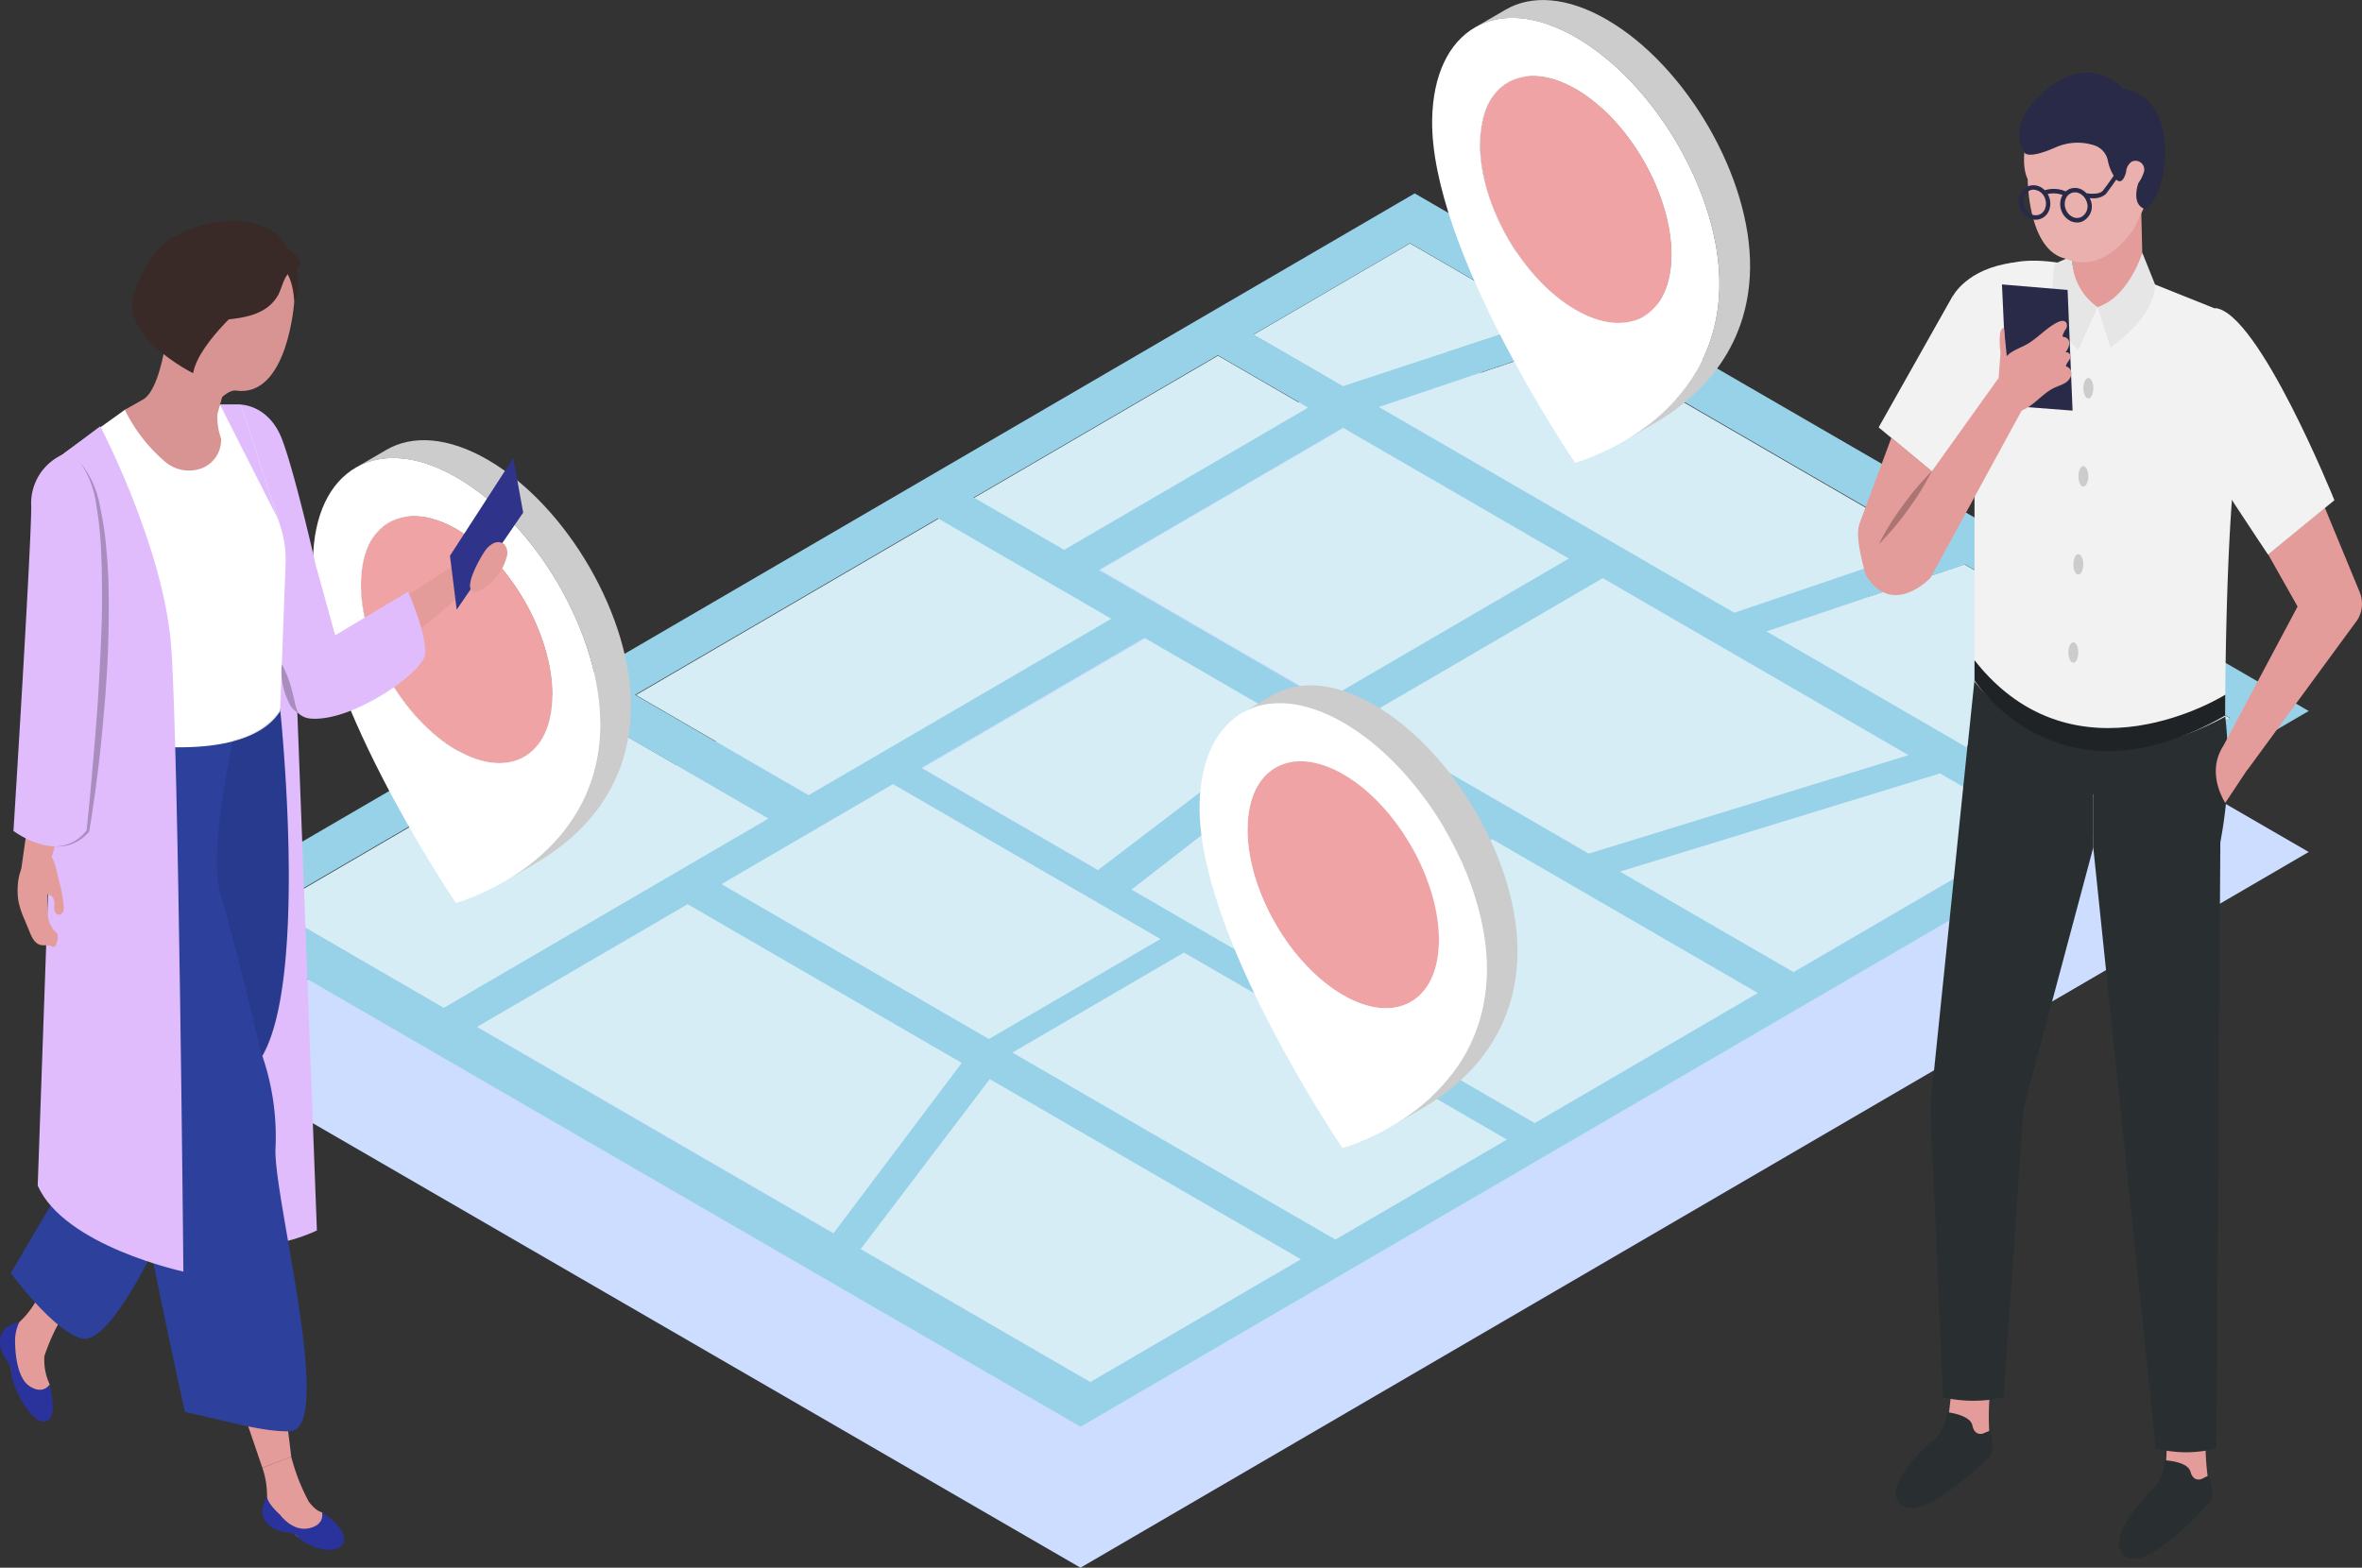 <svg xmlns="http://www.w3.org/2000/svg" width="238" height="158" viewBox="0 0 238 158">
  <rect x="0" y="0" width="238" height="158" fill="#333333" stroke="none"/>
  <g id="pr_slide_pp04" transform="translate(-1414 -3616.199)">
    <g id="그룹_13242" data-name="그룹 13242" transform="translate(1432.789 3616.199)">
      <g id="그룹_13191" data-name="그룹 13191" transform="translate(0 33.701)">
        <path id="패스_24577" data-name="패스 24577" d="M2154.945,509.876,2031.19,582.009l-90.085-52.166L2064.86,457.71Z" transform="translate(-1941.105 -457.71)" fill="#cdf"/>
      </g>
      <g id="그룹_13211" data-name="그룹 13211" transform="translate(0.003 19.493)">
        <g id="그룹_13192" data-name="그룹 13192" transform="translate(120.047 14.81)">
          <path id="패스_24578" data-name="패스 24578" d="M2175.876,479.361l-19.982,6.793L2120,465.362l20.038-6.761Z" transform="translate(-2120.001 -458.602)" fill="#d6edf6"/>
        </g>
        <g id="그룹_13193" data-name="그룹 13193" transform="translate(107.486 5.039)">
          <path id="패스_24579" data-name="패스 24579" d="M2130.463,451.909l-20.214,6.659-9.024-5.228,15.8-9.214Z" transform="translate(-2101.224 -444.126)" fill="#d6edf6"/>
        </g>
        <g id="그룹_13194" data-name="그룹 13194" transform="translate(118.026 38.75)">
          <path id="패스_24580" data-name="패스 24580" d="M2172.508,512.116l-32.286,9.948L2116.988,508.6l24.649-14.372Z" transform="translate(-2116.988 -494.232)" fill="#d6edf6"/>
        </g>
        <g id="그룹_13199" data-name="그룹 13199" transform="translate(8.463 23.571)" style="isolation: isolate">
          <g id="그룹_13195" data-name="그룹 13195" transform="translate(83.64)">
            <path id="패스_24581" data-name="패스 24581" d="M2125.468,484.941l-24.649,14.372L2078.01,486.1l24.649-14.372Z" transform="translate(-2078.01 -471.728)" fill="#d6edf6"/>
          </g>
          <g id="그룹_13196" data-name="그룹 13196" transform="translate(36.824 9.157)">
            <path id="패스_24582" data-name="패스 24582" d="M2056.5,495.434l-30.577,17.829-17.5-10.14L2039,485.294Z" transform="translate(-2008.424 -485.294)" fill="#d6edf6"/>
          </g>
          <g id="그룹_13197" data-name="그룹 13197" transform="translate(65.714 21.233)">
            <path id="패스_24583" data-name="패스 24583" d="M2088.709,511.762,2069.2,526.65l-17.83-10.329,22.532-13.138Z" transform="translate(-2051.365 -503.183)" fill="#d6edf6"/>
          </g>
          <g id="그룹_13198" data-name="그룹 13198" transform="translate(0 29.342)">
            <path id="패스_24584" data-name="패스 24584" d="M2003.976,525.336l-32.783,19.115-17.5-10.14,32.783-19.115Z" transform="translate(-1953.689 -515.197)" fill="#d6edf6"/>
          </g>
        </g>
        <g id="그룹_13200" data-name="그룹 13200" transform="translate(79.292 16.353)">
          <path id="패스_24585" data-name="패스 24585" d="M2093,466.172l-24.649,14.372-9.123-5.285,24.649-14.372Z" transform="translate(-2059.232 -460.887)" fill="#d6edf6"/>
        </g>
        <g id="그룹_13201" data-name="그룹 13201" transform="translate(95.176 55.188)">
          <path id="패스_24586" data-name="패스 24586" d="M2116.073,526.661,2093.541,539.8l-10.648-6.168,19.332-14.992Z" transform="translate(-2082.893 -518.639)" fill="#d6edf6"/>
        </g>
        <g id="그룹_13210" data-name="그룹 13210" style="isolation: isolate">
          <g id="그룹_13202" data-name="그룹 13202" transform="translate(159.099 37.384)">
            <path id="패스_24587" data-name="패스 24587" d="M2224.985,507.7l-15.8,9.214-30.991-17.953,20.038-6.761Z" transform="translate(-2178.191 -492.197)" fill="#d6edf6"/>
          </g>
          <g id="그룹_13203" data-name="그룹 13203" transform="translate(144.301 58.433)">
            <path id="패스_24588" data-name="패스 24588" d="M2198.384,529.169l-24.649,14.372-17.538-10.16,32.325-9.926Z" transform="translate(-2156.196 -523.457)" fill="#d6edf6"/>
          </g>
          <g id="그룹_13204" data-name="그룹 13204" transform="translate(109.021 65.053)">
            <path id="패스_24589" data-name="패스 24589" d="M2152.9,548.848l-22.532,13.138-26.816-15.534,22.532-13.138Z" transform="translate(-2103.554 -533.314)" fill="#d6edf6"/>
          </g>
          <g id="그룹_13205" data-name="그룹 13205" transform="translate(29.309 71.58)">
            <path id="패스_24590" data-name="패스 24590" d="M2033.626,559.062l-12.962,17.219-35.991-20.849,21.273-12.4Z" transform="translate(-1984.673 -543.028)" fill="#d6edf6"/>
          </g>
          <g id="그룹_13206" data-name="그룹 13206" transform="translate(67.888 89.192)">
            <path id="패스_24591" data-name="패스 24591" d="M2086.717,587.408l-21.274,12.4-23.187-13.432,13.04-17.174Z" transform="translate(-2042.256 -569.207)" fill="#d6edf6"/>
          </g>
          <g id="그룹_13207" data-name="그룹 13207">
            <path id="패스_24592" data-name="패스 24592" d="M2064.864,436.661l90.085,52.166L2031.194,560.96l-90.085-52.166Zm-94.5,84.015,35.924,20.8,12.938-17.181-27.628-16-21.234,12.377m88.85-30.9,23.191,13.429,32.225-9.926-30.813-17.843-24.6,14.34m-27.039,66.693,21.234-12.376-31.362-18.161-13.014,17.135,23.143,13.4m84.833-84.318-35.77-20.713-20,6.746,35.825,20.745,19.944-6.778m-40.048,58.215,22.49-13.109-26.766-15.5-22.49,13.109,26.766,15.5m-109.931-11.621,32.721-19.073-17.471-10.117-32.721,19.072,17.471,10.118M2055.8,487.8l24.6-14.34-22.765-13.183-24.6,14.34L2055.8,487.8m1.057,54.277,17.242-10.05-32.472-18.8-17.242,10.049,32.472,18.8m-53.079-44.758,30.519-17.789-17.471-10.117L1986.311,487.2l17.471,10.117m127.463,1.4,15.772-9.193-26.706-15.465-20,6.746,30.934,17.913m-118.952-2.487-17.242,10.05,26.89,15.572,17.242-10.05-26.89-15.572m90.754,18.923,24.6-14.341-9.844-5.7-32.264,9.9,17.505,10.137m-50.626-25.135-14.783-8.56-22.49,13.109,17.8,10.305,19.477-14.854m-16.1,16.808,10.628,6.154,22.49-13.109-13.822-8-19.3,14.959m8.715-53.855-24.6,14.34,9.106,5.273,24.6-14.34-9.106-5.274m19.367-11.289-15.773,9.193,9.008,5.216,20.177-6.644-13.411-7.766" transform="translate(-1941.109 -436.661)" fill="#98d2e9"/>
          </g>
          <g id="그룹_13208" data-name="그룹 13208" transform="translate(53.915 59.541)">
            <path id="패스_24593" data-name="패스 24593" d="M2065.654,540.722l-17.275,10.073-26.941-15.606,17.275-10.073Z" transform="translate(-2021.438 -525.116)" fill="#d6edf6"/>
          </g>
          <g id="그룹_13209" data-name="그룹 13209" transform="translate(83.232 76.512)">
            <path id="패스_24594" data-name="패스 24594" d="M2114.937,569.187l-17.275,10.073-32.533-18.846,17.275-10.073Z" transform="translate(-2065.129 -550.341)" fill="#d6edf6"/>
          </g>
        </g>
      </g>
      <g id="그룹_13221" data-name="그룹 13221" transform="translate(125.52 0)">
        <g id="그룹_13220" data-name="그룹 13220" style="isolation: isolate">
          <g id="그룹_13212" data-name="그룹 13212" transform="translate(4.825 7.655)">
            <path id="패스_24595" data-name="패스 24595" d="M2139.847,419.124l-3.091,1.8a8.017,8.017,0,0,0-1.493,5.061c-.017,6.141,4.289,13.623,9.616,16.708l3.091-1.8c-5.326-3.086-9.634-10.567-9.616-16.708A8.018,8.018,0,0,1,2139.847,419.124Z" transform="translate(-2135.263 -419.124)" fill="#fff"/>
          </g>
          <g id="그룹_13213" data-name="그룹 13213" transform="translate(6.318 6.507)">
            <path id="패스_24596" data-name="패스 24596" d="M2140.573,418.572a4.768,4.768,0,0,1,1.321-1.147l-3.091,1.8a4.766,4.766,0,0,0-1.322,1.148l2.569-1.5.261-.153.034-.02.068-.04.033-.02.033-.019A.594.594,0,0,0,2140.573,418.572Z" transform="translate(-2137.482 -417.424)" fill="#fff"/>
          </g>
          <g id="그룹_13214" data-name="그룹 13214" transform="translate(14.441 29.423)">
            <path id="패스_24597" data-name="패스 24597" d="M2159.51,452.047c-1.754,1.023-4.183.879-6.863-.674l-3.092,1.8c2.681,1.553,5.109,1.7,6.863.674Z" transform="translate(-2149.556 -451.373)" fill="#fff"/>
          </g>
          <g id="그룹_13215" data-name="그룹 13215" transform="translate(7.639 5.854)">
            <path id="패스_24598" data-name="패스 24598" d="M2142.537,417.109l-3.092,1.8c1.754-1.023,4.184-.879,6.864.674l3.092-1.8C2146.721,416.23,2144.292,416.086,2142.537,417.109Z" transform="translate(-2139.446 -416.456)" fill="#f0a3a4"/>
          </g>
          <g id="그룹_13216" data-name="그룹 13216" transform="translate(14.504 7.181)">
            <path id="패스_24599" data-name="패스 24599" d="M2156.449,443.141l3.091-1.8c1.731-1.01,2.805-3.156,2.813-6.207.018-6.144-4.286-13.625-9.613-16.71l-3.092,1.8c5.327,3.086,9.631,10.565,9.614,16.709C2159.254,439.985,2158.18,442.131,2156.449,443.141Z" transform="translate(-2149.649 -418.422)" fill="#f0a3a4"/>
          </g>
          <g id="그룹_13217" data-name="그룹 13217" transform="translate(4.825 7.656)">
            <path id="패스_24600" data-name="패스 24600" d="M2144.941,420.454c-5.326-3.086-9.661-.61-9.678,5.534s4.289,13.623,9.616,16.708,9.659.608,9.676-5.532S2150.268,423.539,2144.941,420.454Z" transform="translate(-2135.263 -419.126)" fill="#f0a3a4"/>
          </g>
          <g id="그룹_13218" data-name="그룹 13218" transform="translate(4.292)">
            <path id="패스_24601" data-name="패스 24601" d="M2149.485,452.254l3.091-1.8c4.179-2.437,9.513-7.19,9.635-15.623.13-9.154-6.433-20.436-14.423-25.064-4.007-2.321-7.611-2.528-10.226-1l-3.091,1.8c2.615-1.524,6.219-1.318,10.226,1,7.99,4.629,14.553,15.91,14.423,25.065C2159,445.064,2153.665,449.817,2149.485,452.254Z" transform="translate(-2134.471 -407.784)" fill="#ccc"/>
          </g>
          <g id="그룹_13219" data-name="그룹 13219" transform="translate(0 1.802)">
            <path id="패스_24602" data-name="패스 24602" d="M2142.609,412.434c7.99,4.629,14.553,15.91,14.423,25.065-.195,13.54-13.826,17.592-14.544,17.8-.73-1.087-14.586-21.744-14.4-34.569C2128.231,411.588,2134.618,407.8,2142.609,412.434Zm-.078,27.444c5.327,3.086,9.659.608,9.676-5.533s-4.286-13.624-9.613-16.709-9.661-.61-9.679,5.534,4.29,13.623,9.616,16.708" transform="translate(-2128.091 -410.454)" fill="#fff"/>
          </g>
        </g>
      </g>
      <g id="그룹_13231" data-name="그룹 13231" transform="translate(102.085 69.065)">
        <g id="그룹_13230" data-name="그룹 13230" style="isolation: isolate">
          <g id="그룹_13222" data-name="그룹 13222" transform="translate(4.825 7.655)">
            <path id="패스_24603" data-name="패스 24603" d="M2104.937,521.7l-3.092,1.8a8.013,8.013,0,0,0-1.493,5.06c-.017,6.141,4.29,13.623,9.616,16.708l3.091-1.8c-5.326-3.086-9.634-10.567-9.616-16.708A8.011,8.011,0,0,1,2104.937,521.7Z" transform="translate(-2100.352 -521.696)" fill="#fff"/>
          </g>
          <g id="그룹_13223" data-name="그룹 13223" transform="translate(6.319 6.507)">
            <path id="패스_24604" data-name="패스 24604" d="M2105.663,521.143a4.766,4.766,0,0,1,1.321-1.147l-3.091,1.8a4.776,4.776,0,0,0-1.321,1.148l2.57-1.5.26-.153.034-.02.068-.04.034-.02.032-.019A.619.619,0,0,0,2105.663,521.143Z" transform="translate(-2102.572 -519.996)" fill="#fff"/>
          </g>
          <g id="그룹_13224" data-name="그룹 13224" transform="translate(14.441 29.423)">
            <path id="패스_24605" data-name="패스 24605" d="M2124.6,554.619c-1.754,1.023-4.182.879-6.863-.674l-3.092,1.8c2.681,1.553,5.11,1.7,6.863.674Z" transform="translate(-2114.645 -553.945)" fill="#fff"/>
          </g>
          <g id="그룹_13225" data-name="그룹 13225" transform="translate(7.639 5.853)">
            <path id="패스_24606" data-name="패스 24606" d="M2107.626,519.681l-3.091,1.8c1.754-1.023,4.184-.879,6.865.674l3.091-1.8C2111.81,518.8,2109.381,518.658,2107.626,519.681Z" transform="translate(-2104.535 -519.028)" fill="#f0a3a4"/>
          </g>
          <g id="그룹_13226" data-name="그룹 13226" transform="translate(14.504 7.181)">
            <path id="패스_24607" data-name="패스 24607" d="M2121.539,545.713l3.092-1.8c1.731-1.009,2.8-3.156,2.813-6.206.017-6.144-4.287-13.625-9.613-16.71l-3.092,1.8c5.326,3.086,9.631,10.565,9.613,16.709C2124.344,542.557,2123.27,544.7,2121.539,545.713Z" transform="translate(-2114.739 -520.994)" fill="#f0a3a4"/>
          </g>
          <g id="그룹_13227" data-name="그룹 13227" transform="translate(4.825 7.656)">
            <path id="패스_24608" data-name="패스 24608" d="M2110.031,523.026c-5.326-3.086-9.662-.61-9.679,5.534s4.29,13.623,9.616,16.708,9.659.608,9.677-5.533S2115.358,526.111,2110.031,523.026Z" transform="translate(-2100.352 -521.698)" fill="#f0a3a4"/>
          </g>
          <g id="그룹_13228" data-name="그룹 13228" transform="translate(4.293)">
            <path id="패스_24609" data-name="패스 24609" d="M2114.575,554.826l3.091-1.8c4.18-2.437,9.512-7.19,9.635-15.623.13-9.155-6.433-20.436-14.423-25.064-4.008-2.321-7.612-2.528-10.226-1l-3.091,1.8c2.614-1.524,6.218-1.318,10.226,1,7.989,4.629,14.552,15.91,14.422,25.065C2124.088,547.636,2118.754,552.389,2114.575,554.826Z" transform="translate(-2099.561 -510.356)" fill="#ccc"/>
          </g>
          <g id="그룹_13229" data-name="그룹 13229" transform="translate(0 1.802)">
            <path id="패스_24610" data-name="패스 24610" d="M2107.7,515.006c7.989,4.629,14.552,15.91,14.422,25.065-.2,13.54-13.826,17.592-14.543,17.8-.729-1.087-14.586-21.744-14.4-34.569C2093.32,514.16,2099.707,510.376,2107.7,515.006Zm-.078,27.444c5.327,3.086,9.659.608,9.677-5.533s-4.287-13.624-9.613-16.709-9.662-.61-9.679,5.534,4.29,13.623,9.616,16.708" transform="translate(-2093.18 -513.026)" fill="#fff"/>
          </g>
        </g>
      </g>
      <g id="그룹_13241" data-name="그룹 13241" transform="translate(12.754 44.359)">
        <g id="그룹_13240" data-name="그룹 13240" style="isolation: isolate">
          <g id="그룹_13232" data-name="그룹 13232" transform="translate(4.825 7.655)">
            <path id="패스_24611" data-name="패스 24611" d="M1971.818,485l-3.091,1.8a8.015,8.015,0,0,0-1.493,5.061c-.017,6.141,4.29,13.623,9.616,16.708l3.092-1.8c-5.326-3.086-9.633-10.568-9.616-16.708A8.015,8.015,0,0,1,1971.818,485Z" transform="translate(-1967.234 -485.003)" fill="#fff"/>
          </g>
          <g id="그룹_13233" data-name="그룹 13233" transform="translate(6.318 6.506)">
            <path id="패스_24612" data-name="패스 24612" d="M1972.544,484.45a4.786,4.786,0,0,1,1.321-1.148l-3.091,1.8a4.764,4.764,0,0,0-1.321,1.148l2.569-1.5.261-.152.034-.02.068-.04.033-.02.033-.019A.61.61,0,0,0,1972.544,484.45Z" transform="translate(-1969.453 -483.302)" fill="#fff"/>
          </g>
          <g id="그룹_13234" data-name="그룹 13234" transform="translate(14.441 29.423)">
            <path id="패스_24613" data-name="패스 24613" d="M1991.481,517.926c-1.754,1.023-4.182.879-6.863-.674l-3.091,1.8c2.68,1.553,5.109,1.7,6.863.674Z" transform="translate(-1981.527 -517.252)" fill="#fff"/>
          </g>
          <g id="그룹_13235" data-name="그룹 13235" transform="translate(7.639 5.853)">
            <path id="패스_24614" data-name="패스 24614" d="M1974.508,482.988l-3.091,1.8c1.755-1.023,4.184-.879,6.864.674l3.091-1.8C1978.692,482.109,1976.263,481.965,1974.508,482.988Z" transform="translate(-1971.417 -482.335)" fill="#f0a3a4"/>
          </g>
          <g id="그룹_13236" data-name="그룹 13236" transform="translate(14.504 7.181)">
            <path id="패스_24615" data-name="패스 24615" d="M1988.42,509.02l3.091-1.8c1.732-1.009,2.805-3.156,2.813-6.207.018-6.144-4.286-13.624-9.613-16.709l-3.091,1.8c5.327,3.085,9.631,10.566,9.613,16.71C1991.225,505.864,1990.151,508.01,1988.42,509.02Z" transform="translate(-1981.62 -484.301)" fill="#f0a3a4"/>
          </g>
          <g id="그룹_13237" data-name="그룹 13237" transform="translate(4.825 7.656)">
            <path id="패스_24616" data-name="패스 24616" d="M1976.912,486.332c-5.326-3.086-9.661-.609-9.678,5.535s4.29,13.623,9.616,16.708,9.659.608,9.676-5.532S1982.24,489.417,1976.912,486.332Z" transform="translate(-1967.234 -485.004)" fill="#f0a3a4"/>
          </g>
          <g id="그룹_13238" data-name="그룹 13238" transform="translate(4.292)">
            <path id="패스_24617" data-name="패스 24617" d="M1981.456,518.133l3.091-1.8c4.179-2.437,9.513-7.189,9.635-15.623.13-9.155-6.433-20.436-14.423-25.064-4.007-2.321-7.611-2.528-10.226-1l-3.092,1.8c2.615-1.525,6.219-1.318,10.226,1,7.99,4.628,14.553,15.91,14.423,25.064C1990.969,510.943,1985.635,515.7,1981.456,518.133Z" transform="translate(-1966.442 -473.663)" fill="#ccc"/>
          </g>
          <g id="그룹_13239" data-name="그룹 13239" transform="translate(0 1.802)">
            <path id="패스_24618" data-name="패스 24618" d="M1974.58,478.313c7.99,4.628,14.553,15.91,14.423,25.064-.195,13.541-13.826,17.592-14.544,17.806-.729-1.087-14.586-21.745-14.4-34.569C1960.2,477.467,1966.588,473.683,1974.58,478.313Zm-.077,27.444c5.327,3.086,9.659.608,9.676-5.533s-4.286-13.625-9.613-16.71-9.661-.61-9.678,5.534,4.29,13.623,9.616,16.708" transform="translate(-1960.062 -476.333)" fill="#fff"/>
          </g>
        </g>
      </g>
    </g>
    <g id="그룹_13245" data-name="그룹 13245" transform="translate(1414 3638.463)">
      <path id="패스_24619" data-name="패스 24619" d="M176.676,566.564l2.147,56.828s-3.856,1.892-7.285,1.421V563.327Z" transform="translate(-146.891 -521.642)" fill="#e1bcfd"/>
      <path id="패스_24620" data-name="패스 24620" d="M178.314,564.4l15.693-10.131,1.681,2.248L182,568.054Z" transform="translate(-148.529 -519.395)" fill="#e49c9a"/>
      <path id="패스_24621" data-name="패스 24621" d="M170.022,626.862l4.252,34.652-2.914,1.112s-3.76-10.957-4.768-14.25c-.84-2.747-4.5-17.276-2.694-19.564Z" transform="translate(-144.925 -536.959)" fill="#e49c9a"/>
      <path id="패스_24622" data-name="패스 24622" d="M173.9,673.52a8.8,8.8,0,0,1,.469,2.929l.011,1.422,3.113,2.635,2.037-.167.958-1.506L179.9,678s-.506-.008-1.32-1.053a20.176,20.176,0,0,1-1.773-4.543Z" transform="translate(-147.461 -547.854)" fill="#e49c9a"/>
      <path id="패스_24623" data-name="패스 24623" d="M174.36,677.72s-1.174,1.649.122,2.792,2.313.5,3,1.264,3.213,1.873,4.317.921-.706-2.7-1.9-3.422c0,0,.358,1.255-1.32,1.617s-2.911-1.371-2.911-1.371S174.435,678.444,174.36,677.72Z" transform="translate(-147.455 -549.125)" fill="#29339b"/>
      <path id="패스_24624" data-name="패스 24624" d="M143.073,651.485a8.782,8.782,0,0,1-1.8,2.352l-1.024.983.224,4.08,1.913,2.539,1.749-.332.2-.994a5.83,5.83,0,0,1-.537-2.852,20.173,20.173,0,0,1,2.08-4.409Z" transform="translate(-139.326 -542.849)" fill="#e49c9a"/>
      <path id="패스_24625" data-name="패스 24625" d="M140.976,654.576s-2,.274-1.941,2,1.225,2.03,1.142,3.059,1.714,4.8,3.163,4.957,1-2.371.7-3.744c0,0-.665,1.122-2.079.145s-1.4-4.231-1.4-4.231A4.424,4.424,0,0,1,140.976,654.576Z" transform="translate(-139.033 -543.588)" fill="#29339b"/>
      <path id="패스_24626" data-name="패스 24626" d="M178.495,549.329a7.5,7.5,0,0,1-.508,1.407,5.636,5.636,0,0,1-4.436,3.469,5.886,5.886,0,0,1-.645.038c-4.5,0-2.078-21.576-2.078-21.576s2.828,0,4.163,3.515S178.495,549.329,178.495,549.329Z" transform="translate(-146.563 -514.148)" fill="#e1bcfd"/>
      <path id="패스_24627" data-name="패스 24627" d="M171.453,646.128c-2.631.091-6.392-1.035-10.57-1.948,0,0-8.061-36.162-7.7-44.356a55.205,55.205,0,0,0-.7-10.172c0-.023-.008-.046-.008-.068-.447-4.1.5-9.616.986-12.043a.028.028,0,0,0,.008-.023,4.827,4.827,0,0,0,.258-1.217l12.5-2.252,4.246-.761s2.881,26.97-1.789,35a25.074,25.074,0,0,1,1.335,9.206C169.685,622.168,176.123,645.961,171.453,646.128Z" transform="translate(-142.254 -524.143)" fill="#2c409c"/>
      <path id="패스_24628" data-name="패스 24628" d="M179.422,554.568l1.843,6.664,7.347-4.394s1.9,4.272,1.706,6.311c-.168,1.811-7.375,6.884-11.6,6.472a2.013,2.013,0,0,1-1.73-1.478l-2.971-10.752Z" transform="translate(-147.49 -519.469)" fill="#e1bcfd"/>
      <path id="패스_24629" data-name="패스 24629" d="M143.974,647.545l5.112-12.532,5.112,2.781-7.419,11.117Z" transform="translate(-140.228 -538.853)" fill="#e49c9a"/>
      <path id="패스_24630" data-name="패스 24630" d="M169.634,548.66l-.19,5.1-.174,4.686-.19,5.128c-3.624,5.645-16.757,3.013-16.757,3.013.379-4.017-5.748-28.482-5.748-28.482l6.859-4.917,7.929-.517h3.759l4,12.287A10.768,10.768,0,0,1,169.634,548.66Z" transform="translate(-140.857 -514.148)" fill="#fff"/>
      <path id="패스_24631" data-name="패스 24631" d="M144.668,638.624l-4.2,7.141s4.333,5.936,7.191,6.6,7.757-10.1,7.757-10.1Z" transform="translate(-139.379 -539.723)" fill="#2c409c"/>
      <path id="패스_24632" data-name="패스 24632" d="M150.347,535.682s6.406,12.212,7.15,22.223,1.226,62.977,1.226,62.977-12-2.582-14.678-8.668l2.6-73.764Z" transform="translate(-140.245 -514.987)" fill="#e1bcfd"/>
      <path id="패스_24633" data-name="패스 24633" d="M146.655,597.6a1.363,1.363,0,0,1-.039.587.5.5,0,0,1-.433.347c-.327,0-.491-.406-.487-.733a1.658,1.658,0,0,0-.1-.96c-.2-.306-.635-.352-.921-.581a1.315,1.315,0,0,1-.3-.375,2.769,2.769,0,0,1-.257-2.031c.1-.414.525-1.583,1.148-1.269.491.248.724,1.812.866,2.319A15,15,0,0,1,146.655,597.6Z" transform="translate(-140.241 -528.606)" fill="#e49c9a"/>
      <path id="패스_24634" data-name="패스 24634" d="M144.135,569.223V571.9l-2.312,16.417,2.825-.527,4.251-14.315V568.3Z" transform="translate(-139.708 -522.784)" fill="#e49c9a"/>
      <path id="패스_24635" data-name="패스 24635" d="M141.454,597.212a8.723,8.723,0,0,0,.608,1.853l.542,1.312c.218.529.508,1.121,1.06,1.263.337.086.707-.021,1.03.1.13.05.272.136.4.075a.356.356,0,0,0,.151-.2,2.43,2.43,0,0,0,.174-.669.709.709,0,0,0-.041-.394,1.082,1.082,0,0,0-.238-.272,2.716,2.716,0,0,1-.7-1.5,13.11,13.11,0,0,1,.031-3.214c.032-.433.055-.867.045-1.3a1.926,1.926,0,0,0-.19-.909,1.212,1.212,0,0,0-1.237-.557C141.364,593.092,141.235,595.911,141.454,597.212Z" transform="translate(-139.599 -528.671)" fill="#e49c9a"/>
      <path id="패스_24636" data-name="패스 24636" d="M159.911,522.831s-.631,5.935-2.46,6.968l-1.83,1.033a16.23,16.23,0,0,0,4.106,5.273,3.7,3.7,0,0,0,3.823.547,3.062,3.062,0,0,0,1.77-2.916,6.3,6.3,0,0,1-.362-2.493c.211-.79,1.138-4.062,1.138-4.062Z" transform="translate(-143.044 -511.795)" fill="#d89393"/>
      <path id="패스_24637" data-name="패스 24637" d="M172.434,608.284s-2.76-11.587-4.216-16.532c-.986-3.332.318-10.887,1.274-15.444a7.71,7.71,0,0,0,4.732-3.02S177.1,600.258,172.434,608.284Z" transform="translate(-146.004 -524.003)" opacity="0.1"/>
      <path id="패스_24638" data-name="패스 24638" d="M198.828,549.661l6.377-9.85,1,5.5-6.7,9.783Z" transform="translate(-153.488 -515.913)" fill="#2f348a"/>
      <path id="패스_24639" data-name="패스 24639" d="M205.162,552.55a1.374,1.374,0,0,0-.2-1.348,1.009,1.009,0,0,0-1.066-.13,2.283,2.283,0,0,0-.855.733c-.371.473-2.533,4.15-1.008,4.174.647.011,1.55-.87,1.953-1.306A5,5,0,0,0,205.162,552.55Z" transform="translate(-154.133 -518.598)" fill="#e49c9a"/>
      <path id="패스_24640" data-name="패스 24640" d="M145.865,539.321a5.379,5.379,0,0,0-3.251,5.268c0,4.14-1.791,32.7-1.791,32.7s4.626,3.513,7.5,0C148.325,577.292,153.617,539.7,145.865,539.321Z" transform="translate(-139.466 -515.809)" fill="#e1bcfd"/>
      <g id="그룹_13243" data-name="그룹 13243" transform="translate(5.536 24.34)">
        <path id="패스_24641" data-name="패스 24641" d="M146.334,579.113a4.02,4.02,0,0,0,3.215-1.649l-.03.069c.328-3.12.607-6.246.859-9.371.273-3.124.438-6.254.585-9.382s.155-6.261.027-9.384a37.644,37.644,0,0,0-.484-4.654,9.849,9.849,0,0,0-1.629-4.331,9.462,9.462,0,0,1,1.962,4.262,33.994,33.994,0,0,1,.694,4.686q.218,2.358.22,4.724.022,2.363-.057,4.724c-.09,3.148-.369,6.284-.663,9.415-.321,3.129-.724,6.247-1.237,9.351l-.008.043-.024.027a4.439,4.439,0,0,1-1.55,1.163A4.022,4.022,0,0,1,146.334,579.113Z" transform="translate(-146.334 -540.411)" fill="#a98dbe"/>
      </g>
      <g id="그룹_13244" data-name="그룹 13244" transform="translate(28.351 44.676)">
        <path id="패스_24642" data-name="패스 24642" d="M176.468,567.175a10.724,10.724,0,0,1,.968,2.445c.11.415.218.829.312,1.244a4.987,4.987,0,0,0,.375,1.223,2.018,2.018,0,0,1-.928-1.011,6.425,6.425,0,0,1-.488-1.249A6.775,6.775,0,0,1,176.468,567.175Z" transform="translate(-176.423 -567.175)" fill="#a98dbe"/>
      </g>
      <path id="패스_24643" data-name="패스 24643" d="M177.029,513.476s.917,2.835.026,4.2l-3.4-2.594Z" transform="translate(-147.404 -509.557)" fill="#392a28"/>
      <path id="패스_24644" data-name="패스 24644" d="M171.923,513.527s1.651.333,1.853,3.858c0,0-.629,9.74-5.895,8.98,0,0-1.269-.383-3.714,3.666l-4.068-3.644,1.423-4.381S159.919,508.032,171.923,513.527Z" transform="translate(-144.126 -509.263)" fill="#d89393"/>
      <path id="패스_24645" data-name="패스 24645" d="M173.668,511.761s1.358,1.194-.86,1.852a25.857,25.857,0,0,0-2.884,1.865,5.686,5.686,0,0,0-.538.482c-.548.549-2.43,2.059-5.13.213,0,0-.044-.88-1.182-.424a1.4,1.4,0,0,0-.641,1.795,1.967,1.967,0,0,1,.365,2.019l-1.781,2.278a8.26,8.26,0,0,1-1.781-3.934s-1.548-7.324,4.163-8.861c0,0,4.324-1.793,7.878.277a3.5,3.5,0,0,1,1.219,1.22A3.217,3.217,0,0,0,173.668,511.761Z" transform="translate(-143.871 -508.324)" fill="#392a28"/>
      <path id="패스_24646" data-name="패스 24646" d="M168.8,516.4s-5.5,4.476-6.061,7.711c0,0-7.743-3.811-5.828-8.382,0,0,1.514-4.529,4.329-5.578Z" transform="translate(-143.28 -508.76)" fill="#392a28"/>
      <path id="패스_24647" data-name="패스 24647" d="M175.3,514.856c-.522.367-.8,1.684-1.118,2.239-1.123,1.973-3.408,2.325-5.666,2.5.523-.924,1-1.954,1.519-2.878a9.807,9.807,0,0,1,1.281-1.9,3.277,3.277,0,0,1,1.962-1.09A2.268,2.268,0,0,1,175.3,514.856Z" transform="translate(-146.16 -509.614)" fill="#392a28"/>
      <path id="패스_24648" data-name="패스 24648" d="M170.368,532.668h-2.1l5.852,11.55Z" transform="translate(-146.102 -514.148)" fill="#e1bcfd"/>
    </g>
    <g id="그룹_13248" data-name="그룹 13248" transform="translate(1601.225 3623.503)">
      <path id="패스_24649" data-name="패스 24649" d="M1745.9,226.877a41.815,41.815,0,0,1-.482,12.755l-25.475-9.563.7-6.739Z" transform="translate(-1708.916 -162.078)" fill="#292f31"/>
      <path id="패스_24650" data-name="패스 24650" d="M1717.413,180.069l-7.478,13.273,7.211,5.991,4.255-8.894Z" transform="translate(-1707.863 -157.574)" fill="#f2f2f2"/>
      <path id="패스_24651" data-name="패스 24651" d="M1753.222,208.606l2.983,5.283-7.721,14.5,2.66,1.97,11.09-15.124a3.09,3.09,0,0,0,.227-2.8l-3.512-8.51Z" transform="translate(-1711.921 -160.064)" fill="#e49c9a"/>
      <path id="패스_24652" data-name="패스 24652" d="M1721.995,302.885a25.04,25.04,0,0,0,0,5.7l-4.465-.668.7-6.222Z" transform="translate(-1708.662 -170.244)" fill="#e49c9a"/>
      <path id="패스_24653" data-name="패스 24653" d="M1717.044,305.679s2.33.253,2.543,1.341,1.042.812,1.042.812l.741-.3s.567,1.805,0,2.618c0,0-6.515,6.457-8.782,4.992-2.6-1.683,2.6-6.248,2.6-6.248A4.293,4.293,0,0,0,1717.044,305.679Z" transform="translate(-1708.066 -170.652)" fill="#292f31"/>
      <path id="패스_24654" data-name="패스 24654" d="M1746.294,307.971a25.068,25.068,0,0,0,.407,5.684l-4.5-.347.255-6.255Z" transform="translate(-1711.259 -170.792)" fill="#e49c9a"/>
      <path id="패스_24655" data-name="패스 24655" d="M1741.572,311.076s2.343.085,2.632,1.155,1.1.735,1.1.735l.718-.348s.7,1.76.187,2.611c0,0-6.038,6.909-8.4,5.61-2.717-1.492,2.151-6.42,2.151-6.42A4.294,4.294,0,0,0,1741.572,311.076Z" transform="translate(-1710.71 -171.204)" fill="#292f31"/>
      <path id="패스_24656" data-name="패스 24656" d="M1746.971,231.174l-.458,70.533a12.2,12.2,0,0,1-6.107,0l-6.3-60.561v-9.971Z" transform="translate(-1710.408 -163.032)" fill="#292f31"/>
      <path id="패스_24657" data-name="패스 24657" d="M1719.5,230.837l-3.743,36.353,1.278,29.336a13.785,13.785,0,0,0,6.108,0l2.005-29.14,7.026-26.276V231.14Z" transform="translate(-1708.476 -162.997)" fill="#292f31"/>
      <path id="패스_24658" data-name="패스 24658" d="M1747.251,194.856c-1.266,7.854-1.266,27.189-1.266,27.189-5.427,2.933-10.022,3.536-13.749,3.033a17.07,17.07,0,0,1-2.831-.628,17.929,17.929,0,0,1-8.676-5.952V179.65c1.768-6.08,11.873-2.532,11.873-2.532l4.8.759,7.577,3.04C1750.281,183.705,1747.251,194.856,1747.251,194.856Z" transform="translate(-1708.999 -157.119)" fill="#f2f2f2"/>
      <path id="패스_24659" data-name="패스 24659" d="M1731.769,173.356v4.751s2.937,4.941,7.1-.665l-.211-8.416Z" transform="translate(-1710.161 -156.397)" fill="#e49c9a"/>
      <path id="패스_24660" data-name="패스 24660" d="M1720.729,221.074V223.1s8.3,13.3,25.256,3.547l.011-2.1S1730.927,234.073,1720.729,221.074Z" transform="translate(-1708.999 -161.837)" fill="#1f2325"/>
      <path id="패스_24661" data-name="패스 24661" d="M1733.991,190.355c0,.569-.225,1.031-.5,1.031s-.5-.461-.5-1.031.225-1.031.5-1.031S1733.991,189.785,1733.991,190.355Z" transform="translate(-1710.289 -158.531)" fill="#ccc"/>
      <path id="패스_24662" data-name="패스 24662" d="M1733.428,200.263c0,.569-.226,1.031-.5,1.031s-.5-.461-.5-1.031.225-1.031.5-1.031S1733.428,199.693,1733.428,200.263Z" transform="translate(-1710.23 -159.561)" fill="#ccc"/>
      <path id="패스_24663" data-name="패스 24663" d="M1732.864,210.171c0,.569-.226,1.031-.5,1.031s-.5-.461-.5-1.031.226-1.031.5-1.031S1732.864,209.6,1732.864,210.171Z" transform="translate(-1710.17 -160.591)" fill="#ccc"/>
      <path id="패스_24664" data-name="패스 24664" d="M1732.3,220.079c0,.569-.227,1.031-.5,1.031s-.5-.461-.5-1.031.226-1.031.5-1.031S1732.3,219.509,1732.3,220.079Z" transform="translate(-1710.111 -161.621)" fill="#ccc"/>
      <path id="패스_24665" data-name="패스 24665" d="M1731.534,176.512a5.978,5.978,0,0,0,2.532,4.2l-1.949,4.305s-3.44-2.612-2.372-8.681l1.79-.792Z" transform="translate(-1709.927 -157.064)" fill="#e6e6e6"/>
      <path id="패스_24666" data-name="패스 24666" d="M1739.1,175.2s-1.314,4.4-4.5,5.478l1.282,4.069s4.5-2.973,4.5-6.351Z" transform="translate(-1710.459 -157.028)" fill="#e6e6e6"/>
      <path id="패스_24667" data-name="패스 24667" d="M1716.194,200.379l-2.23,5.562-5.588,3.92h0c-.348-1.345-1.062-3.842-.615-5.157l3.216-8.659Z" transform="translate(-1707.619 -159.235)" fill="#e49c9a"/>
      <path id="패스_24668" data-name="패스 24668" d="M1718.293,179.684s1.391-2.772,6.077-3.375l-3.9,10.218Z" transform="translate(-1708.743 -157.142)" fill="#f2f2f2"/>
      <g id="그룹_13246" data-name="그룹 13246" transform="translate(16.718 1.833)">
        <path id="패스_24669" data-name="패스 24669" d="M1727.009,160.1s-1.332,3.781-.334,5.821c0,0,.006,7.246,3.889,8.028,0,0,3.379,1.888,6.827-3.05l1.621-3.425s.212-11.313-4.448-10.431Z" transform="translate(-1726.304 -156.999)" fill="#e9b0ae"/>
      </g>
      <path id="패스_24670" data-name="패스 24670" d="M1723.823,178.755l6.613.557.5,12.159-6.553-.5Z" transform="translate(-1709.325 -157.392)" fill="#292a47"/>
      <path id="패스_24671" data-name="패스 24671" d="M1736.535,164.96a1.344,1.344,0,0,1,.542-1,.878.878,0,0,1,1.242,1.049,3.884,3.884,0,0,1-.55,1.1s-.786,2.133.67,2.621c0,0,1.175-.47,1.8-3.417,0,0,1.6-7.748-4.024-8.7,0,0-3-3.708-7.578-.02s-2.36,6.418-2.36,6.418.238.774,3.117-.488a5.422,5.422,0,0,1,3.965-.208,2.029,2.029,0,0,1,1.315,1.429,4.566,4.566,0,0,0,.922,2.062C1736.255,166.321,1736.535,164.96,1736.535,164.96Z" transform="translate(-1709.527 -154.958)" fill="#292a47"/>
      <path id="패스_24672" data-name="패스 24672" d="M1711.58,203.718l10.29-14.394,2.386,3.173-9.262,16.982s-3.824,4.1-6.527-.3Z" transform="translate(-1707.708 -158.54)" fill="#e49c9a"/>
      <g id="그룹_13247" data-name="그룹 13247" transform="translate(2.073 40.189)">
        <path id="패스_24673" data-name="패스 24673" d="M1715.293,199.813a27.608,27.608,0,0,1-2.408,3.884,27.307,27.307,0,0,1-2.949,3.488,27.21,27.21,0,0,1,2.408-3.884A27.508,27.508,0,0,1,1715.293,199.813Z" transform="translate(-1709.936 -199.813)" fill="#ab7573"/>
      </g>
      <path id="패스_24674" data-name="패스 24674" d="M1736.469,164.457a32.379,32.379,0,0,1-2.3,3.411c-.368.363-1.258.3-1.637.228a1.772,1.772,0,0,0-.418-.331,1.464,1.464,0,0,0-1.229-.113,1.415,1.415,0,0,0-.435.263,3.055,3.055,0,0,0-2.116-.115,1.548,1.548,0,0,0-1.623-.424,1.676,1.676,0,0,0-.877,2.187,1.856,1.856,0,0,0,.84,1.006,1.534,1.534,0,0,0,.744.2,1.41,1.41,0,0,0,.485-.086,1.477,1.477,0,0,0,.872-.875,1.869,1.869,0,0,0,0-1.312,1.954,1.954,0,0,0-.148-.314,2.616,2.616,0,0,1,1.509.1,1.635,1.635,0,0,0-.129.252,1.917,1.917,0,0,0,.836,2.318,1.543,1.543,0,0,0,.744.2,1.407,1.407,0,0,0,.484-.085,1.677,1.677,0,0,0,.877-2.187,1.916,1.916,0,0,0-.085-.184c.088.006.182.01.281.01a1.92,1.92,0,0,0,1.331-.408,35.471,35.471,0,0,0,2.364-3.5Zm-8.1,5.186a1.005,1.005,0,0,1-1.469.533,1.412,1.412,0,0,1-.635-.766,1.231,1.231,0,0,1,.608-1.612.96.96,0,0,1,.33-.058,1.3,1.3,0,0,1,1.165.908A1.417,1.417,0,0,1,1728.364,169.643Zm3.565.893a1.037,1.037,0,0,1-.861-.083,1.41,1.41,0,0,1-.634-.766,1.427,1.427,0,0,1,0-1,1.038,1.038,0,0,1,.608-.618.978.978,0,0,1,.332-.057,1.1,1.1,0,0,1,.529.142,1.408,1.408,0,0,1,.634.765A1.229,1.229,0,0,1,1731.93,170.536Z" transform="translate(-1709.525 -155.929)" fill="#292a47"/>
      <path id="패스_24675" data-name="패스 24675" d="M1723.446,188.748l.186-2.556s-.337-2.536.353-2.5l.291,2.954v3.425Z" transform="translate(-1709.285 -157.947)" fill="#e49c9a"/>
      <path id="패스_24676" data-name="패스 24676" d="M1726.442,185.192c1.048-.64,1.879-1.612,2.98-2.155.276-.136.66-.223.853.02a.62.62,0,0,1-.023.663,2.5,2.5,0,0,0-.319.622.173.173,0,0,0,.019.146c.04.047.111.045.172.051a.625.625,0,0,1,.474.7,1.822,1.822,0,0,1-.393.839.417.417,0,0,1,.495.285c.106.4-.4.715-.445,1.128a.719.719,0,0,1,.54.858,1.344,1.344,0,0,1-.7.852c-.33.189-.7.3-1.041.461-1.336.643-2.243,2.121-3.7,2.392a.94.94,0,0,1-.518-.02.972.972,0,0,1-.408-.359,4.13,4.13,0,0,1-.691-2.172,5.159,5.159,0,0,1,.467-2.935C1724.694,185.906,1725.762,185.608,1726.442,185.192Z" transform="translate(-1709.313 -157.866)" fill="#e49c9a"/>
      <path id="패스_24677" data-name="패스 24677" d="M1746.446,196.182c.115.449,6.561,10.128,6.561,10.128l6.693-5.477s-7.646-18.969-12.016-19.366Z" transform="translate(-1711.706 -157.722)" fill="#f2f2f2"/>
      <path id="패스_24678" data-name="패스 24678" d="M1751.083,233.052l-2.227,3.357s-1.821-2.721-.433-5.327S1751.083,233.052,1751.083,233.052Z" transform="translate(-1711.859 -162.792)" fill="#e49c9a"/>
    </g>
  </g>
</svg>
